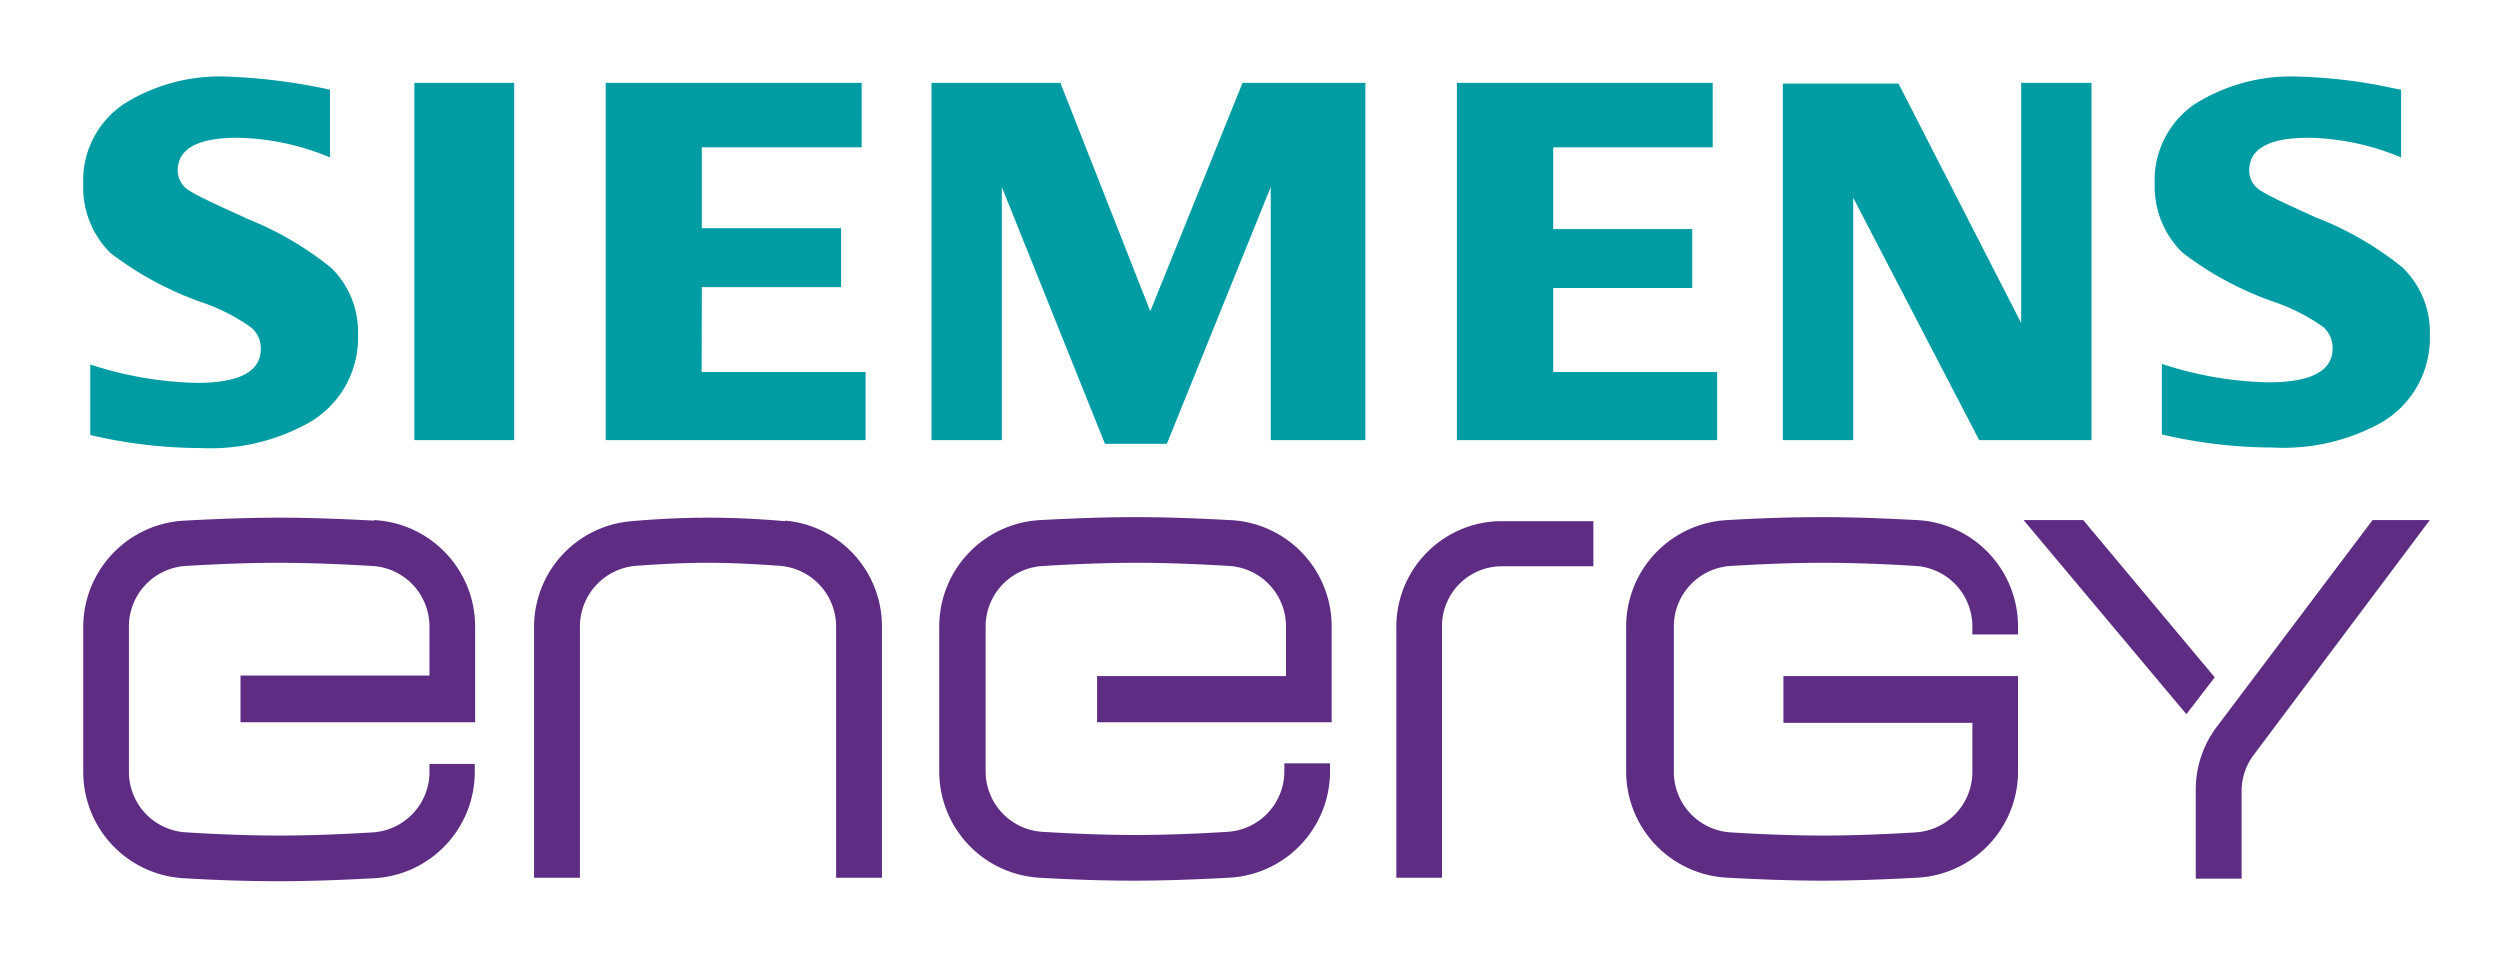 <svg id="Layer_1" data-name="Layer 1" xmlns="http://www.w3.org/2000/svg" xmlns:xlink="http://www.w3.org/1999/xlink" viewBox="0 0 135.75 52.36"><defs><style>.cls-1{fill:none;}.cls-2{clip-path:url(#clip-path);}.cls-3{fill:#5f2c84;}.cls-4{fill:#009ca3;}</style><clipPath id="clip-path"><rect class="cls-1" x="4.45" y="4.09" width="127.56" height="43.84"/></clipPath></defs><g class="cls-2"><path class="cls-3" d="M72.31,34v5.22H59.57V36.71H69.83V34a3.29,3.29,0,0,0-3.11-3.27c-1.66-.1-3.35-.17-5-.17s-3.38.07-5,.17A3.29,3.29,0,0,0,53.52,34v7.9a3.29,3.29,0,0,0,3.11,3.27c1.67.1,3.35.17,5,.17s3.38-.07,5-.17a3.29,3.29,0,0,0,3.11-3.27v-.45h2.48v.45a5.78,5.78,0,0,1-5.49,5.76c-1.7.09-3.41.16-5.14.16s-3.45-.06-5.15-.16A5.78,5.78,0,0,1,51,41.93V34a5.79,5.79,0,0,1,5.49-5.76c1.7-.09,3.41-.16,5.15-.16s3.44.07,5.14.16A5.78,5.78,0,0,1,72.31,34M42.63,28.3c-1.37-.12-2.77-.19-4.17-.19s-2.8.07-4.17.19A5.76,5.76,0,0,0,29,34V47.66h2.49V34a3.31,3.31,0,0,1,3.09-3.28c1.27-.09,2.55-.16,3.85-.16s2.58.07,3.85.16A3.31,3.31,0,0,1,45.4,34V47.66h2.49V34a5.76,5.76,0,0,0-5.26-5.73M75.82,34V47.66H78.3V34a3.25,3.25,0,0,1,3.16-3.25h5.06V28.3H81.37A5.74,5.74,0,0,0,75.82,34M20.31,28.27c-1.7-.09-3.42-.16-5.15-.16s-3.45.07-5.14.16A5.79,5.79,0,0,0,4.52,34v7.9A5.78,5.78,0,0,0,10,47.69c1.69.1,3.41.16,5.14.16s3.45-.07,5.15-.16a5.78,5.78,0,0,0,5.49-5.76v-.45H23.32v.45a3.29,3.29,0,0,1-3.11,3.27c-1.67.1-3.35.17-5.05.17s-3.38-.07-5-.17A3.29,3.29,0,0,1,7,41.93V34a3.29,3.29,0,0,1,3.11-3.27c1.66-.1,3.35-.17,5-.17s3.38.07,5.05.17A3.29,3.29,0,0,1,23.32,34v2.68H13.06v2.54H25.8V34a5.79,5.79,0,0,0-5.49-5.76m83.78,0c-1.7-.09-3.42-.16-5.15-.16s-3.44.06-5.14.16A5.79,5.79,0,0,0,88.3,34v7.9a5.78,5.78,0,0,0,5.5,5.76c1.69.09,3.41.16,5.14.16s3.45-.07,5.15-.16a5.78,5.78,0,0,0,5.49-5.76V36.71H96.84v2.54H107.1v2.68A3.29,3.29,0,0,1,104,45.2c-1.67.1-3.35.17-5,.17s-3.38-.07-5-.17a3.29,3.29,0,0,1-3.11-3.27V34a3.29,3.29,0,0,1,3.11-3.27c1.66-.1,3.34-.17,5-.17s3.38.07,5,.17A3.29,3.29,0,0,1,107.1,34v.45h2.48V34a5.79,5.79,0,0,0-5.49-5.76m27.85,0h-3.11l-8.44,11.2A5.67,5.67,0,0,0,119.23,43v4.71h2.49V43a3.25,3.25,0,0,1,.65-2Zm-18.82,0h-3.24l8.84,10.54,1.54-2Z"/><path class="cls-4" d="M38.11,15.59h7.56v-3.2H38.11V8h8.68V4.5H32.89V23.9H47V20.2h-8.9ZM62.46,16.9,57.58,4.5h-7V23.9h3.82V10.16L60,24.1h3.36L69,10.16V23.9h5.14V4.5H67.47ZM13.31,11.82c-1.65-.74-2.65-1.22-3-1.45a1.28,1.28,0,0,1-.66-1.1c0-1.2,1.09-1.79,3.27-1.79a13.59,13.59,0,0,1,5,1.07V4.87a31.69,31.69,0,0,0-5.55-.71A9.78,9.78,0,0,0,6.72,5.65,5,5,0,0,0,4.52,10,5,5,0,0,0,6,13.74a17.89,17.89,0,0,0,5,2.69,10.22,10.22,0,0,1,2.66,1.37,1.48,1.48,0,0,1,.5,1.15c0,1.22-1.15,1.84-3.47,1.84a19.8,19.8,0,0,1-5.79-1v3.83a26.46,26.46,0,0,0,6,.71A11,11,0,0,0,16.69,23a5.3,5.3,0,0,0,2.75-4.81A4.85,4.85,0,0,0,18,14.56a17.46,17.46,0,0,0-4.73-2.74M22.5,23.9h5.42V4.5H22.5Zm108-9.34a17.59,17.59,0,0,0-4.71-2.74c-1.68-.75-2.69-1.23-3-1.45a1.28,1.28,0,0,1-.66-1.1c0-1.2,1.08-1.79,3.25-1.79a13.59,13.59,0,0,1,5,1.07V4.87l-.48-.09a27.31,27.31,0,0,0-5.07-.62,9.82,9.82,0,0,0-5.65,1.49A5,5,0,0,0,117,10a5,5,0,0,0,1.5,3.71,17.77,17.77,0,0,0,5,2.69,10.35,10.35,0,0,1,2.67,1.37,1.54,1.54,0,0,1,.49,1.15c0,1.22-1.16,1.84-3.48,1.84a19.58,19.58,0,0,1-5.79-1v3.83a26.52,26.52,0,0,0,6,.71A11,11,0,0,0,129.21,23a5.3,5.3,0,0,0,2.73-4.81,4.85,4.85,0,0,0-1.4-3.58m-20.79,2.93-6.66-13H96.81V23.9h3.82V10.74l6.84,13.16h6.1V4.5h-3.82Zm-25.41-1.9h7.55v-3.2H84.34V8H93V4.5H79.11V23.9H93.24V20.2h-8.9Z"/></g></svg>